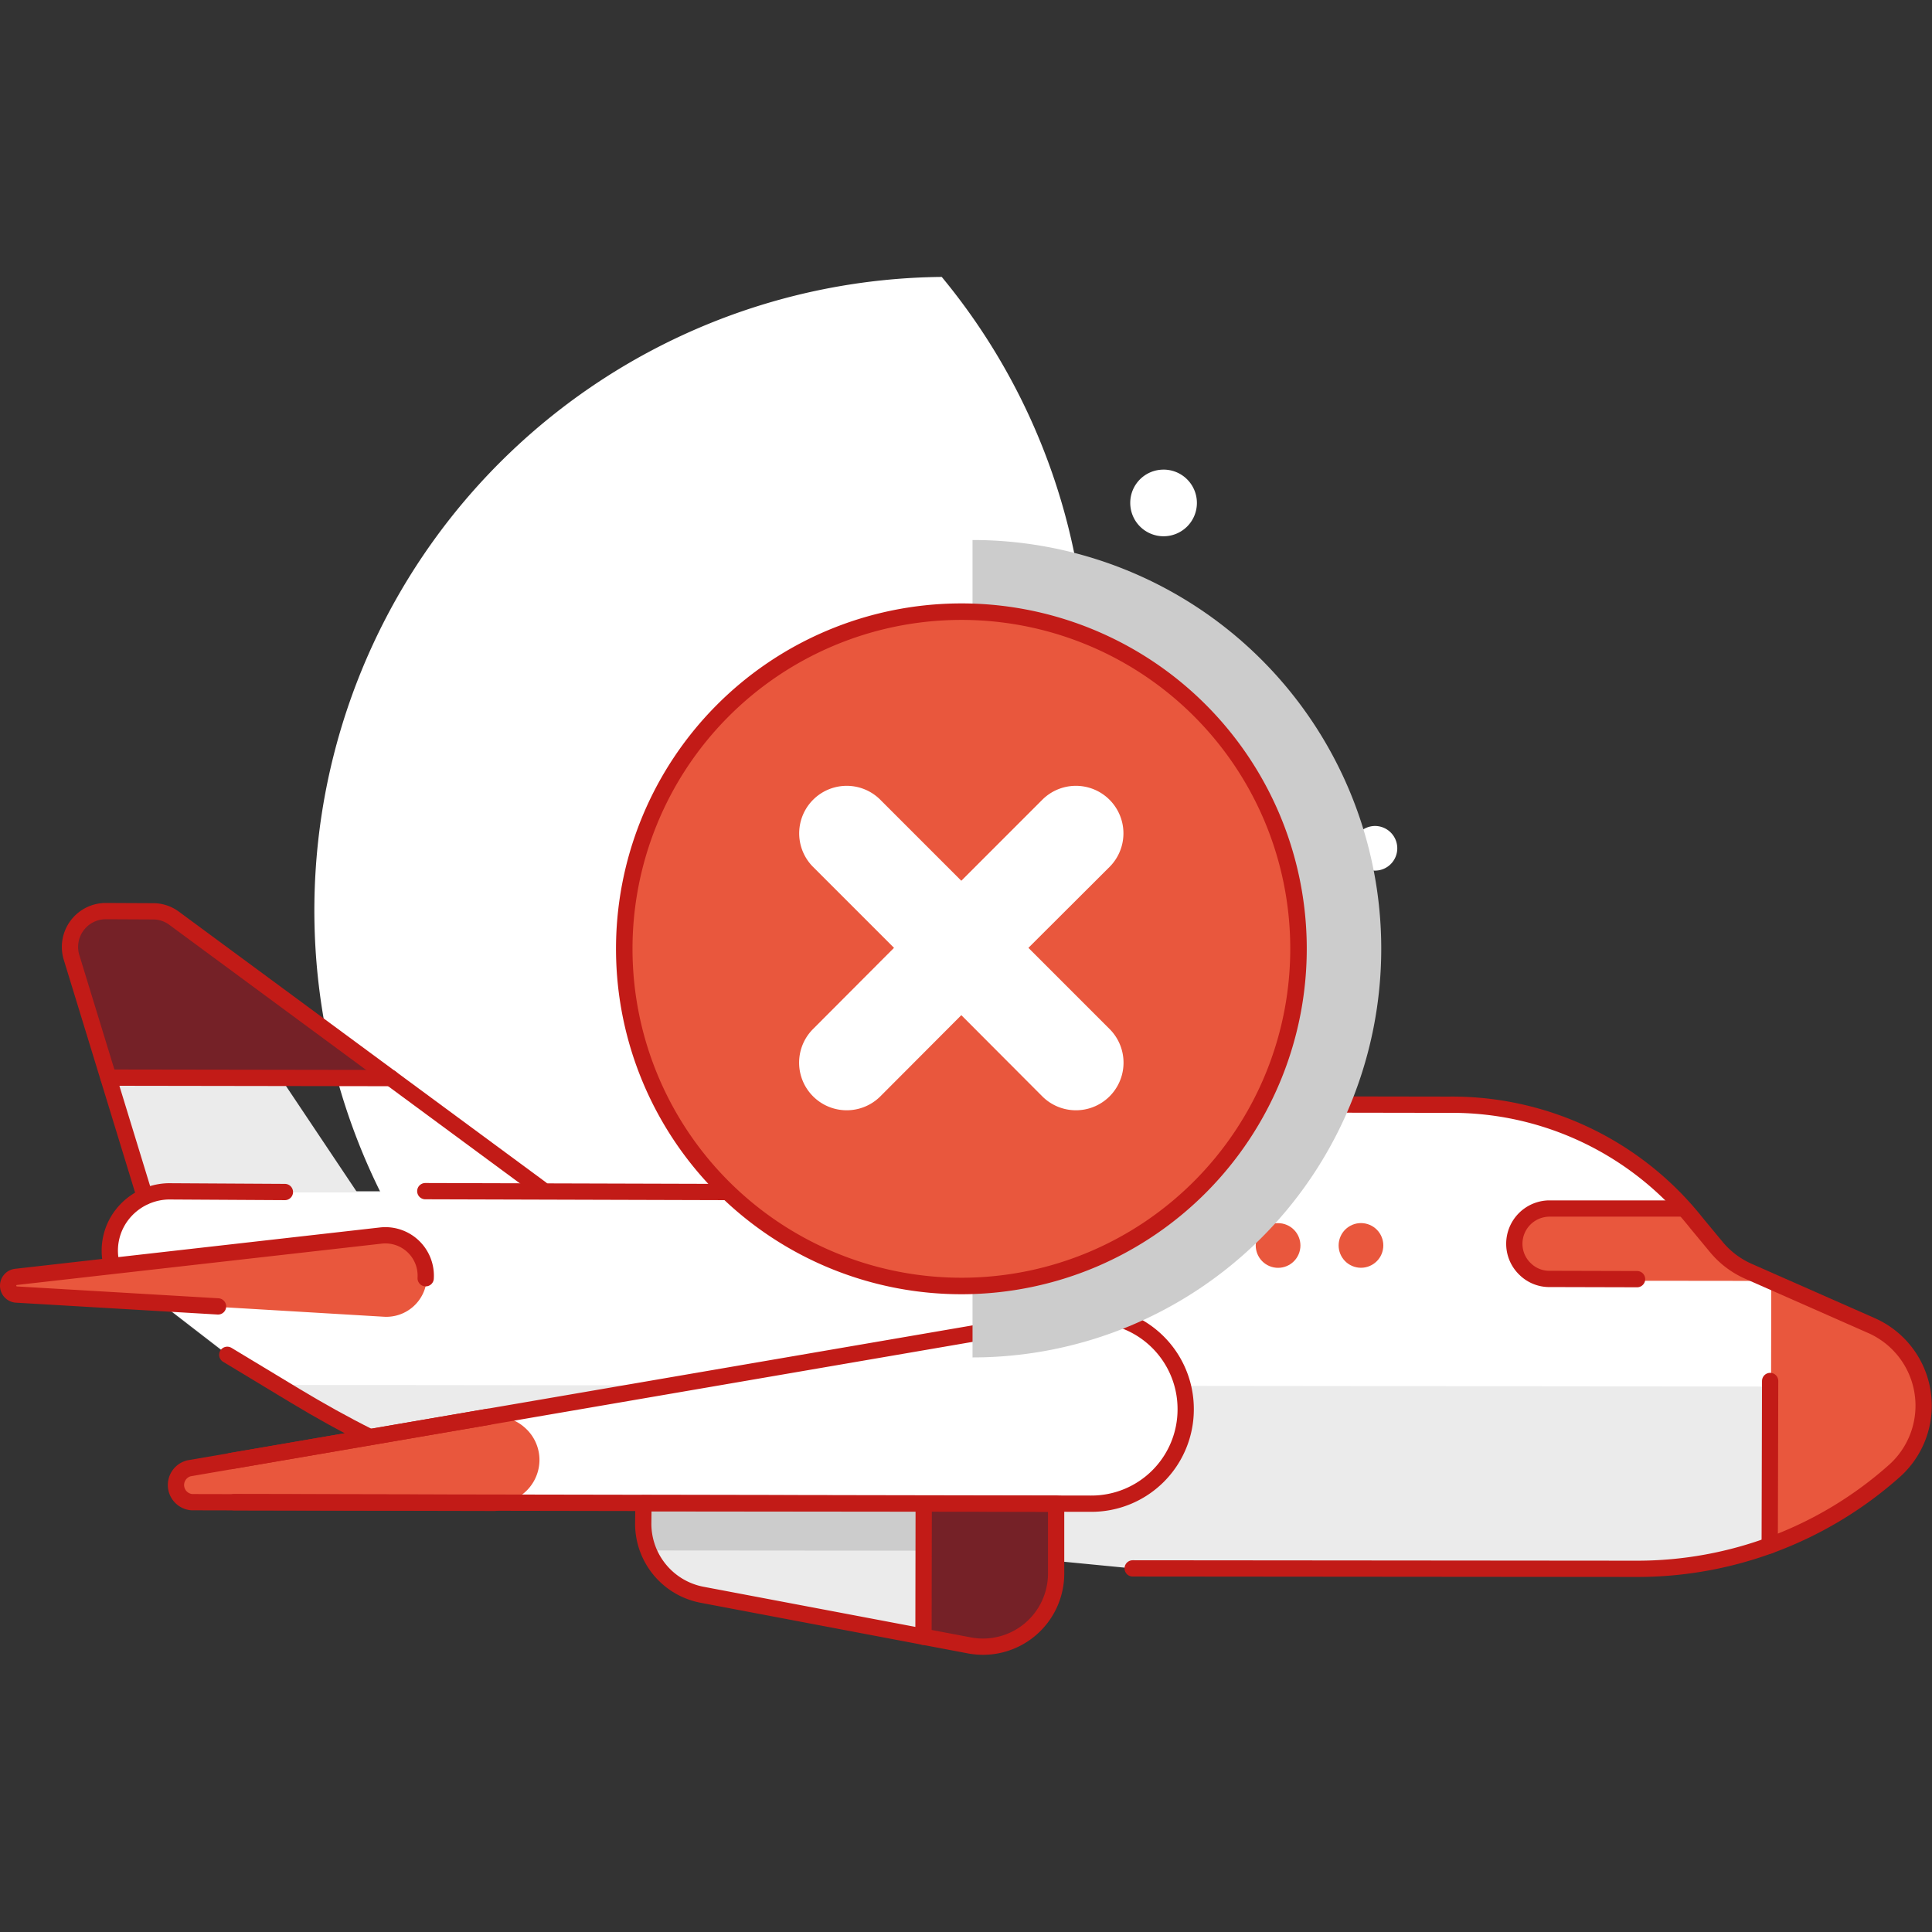 <svg xmlns="http://www.w3.org/2000/svg" xmlns:xlink="http://www.w3.org/1999/xlink" width="128" height="128" viewBox="0 0 128 128">
  <rect x="0" y="0" width="128" height="128" fill="#333333" stroke="none"/>
  <defs>
    <clipPath id="clip-path">
      <rect id="Rectangle_1" data-name="Rectangle 1" width="128" height="128" fill="#fff"/>
    </clipPath>
  </defs>
  <g id="Mask_Group_45" data-name="Mask Group 45" clip-path="url(#clip-path)">
    <g id="Layer_x0020_1" transform="translate(0.002 18.347)">
      <path id="Path_67_" d="M75.041,85.563l33.389.029a25.654,25.654,0,0,0,17.008-6.412h0a5.811,5.811,0,0,0-1.487-9.721l-8.161-3.6a5.8,5.8,0,0,1-2.069-1.574l-1.326-1.6a20.655,20.655,0,0,0-16.425-7.841L85.65,54.827a32.9,32.9,0,0,0-13.2,2.711l-.9.408a32.948,32.948,0,0,1-13.2,2.711l-30.168-.087-9.269.015-7.71-.044a3.918,3.918,0,0,0-3.76,4.984L15.055,71.4l4.5,2.711c1.618.976,3.265,1.88,4.941,2.725l23.26,6.077,27.282,2.652Z" fill="#ebebeb"/>
      <g id="Group_158" data-name="Group 158">
        <path id="Path_66_" d="M9.59,60.919,4.736,45.077A2.374,2.374,0,0,1,7.01,42.016l3.075.015a2.323,2.323,0,0,1,1.414.437L23.653,60.642Zm0,0Z" fill="#ebebeb"/>
      </g>
      <path id="Path_65_" d="M42.628,81.249l27.341.029v4.634a4.846,4.846,0,0,1-5.757,4.751L46.52,87.312A4.781,4.781,0,0,1,42.614,82.6l.015-1.355Z" fill="#ebebeb"/>
      <path id="Path-2_1_" d="M62.391,0a42.025,42.025,0,0,1,9.633,27.719,3.984,3.984,0,0,1,1.268-.189,4.43,4.43,0,0,1,0,8.861,4.544,4.544,0,0,1-2.23-.6,42.683,42.683,0,0,1-2.929,8.657A41.945,41.945,0,0,1,30.459,68.73,41.975,41.975,0,0,1,62.391,0ZM91.1,36.376a1.479,1.479,0,1,1-1.487,1.487A1.493,1.493,0,0,1,91.1,36.376Zm-14.02-23.61a2.208,2.208,0,1,1-2.2,2.2A2.2,2.2,0,0,1,77.081,12.767Z" fill="#fff"/>
      <path id="Path_64_" d="M15.288,78.451h0l-2.754.466a1.139,1.139,0,0,0,.175,2.244h2.8l56.765.117c.248,0,.481-.015.714-.029,3.7-.408,3.061-6.077-.67-5.888l-57.027,3.09Z" fill="#ebebeb"/>
      <path id="Path_63_" d="M124.023,69.532l-8.147-3.6a5.422,5.422,0,0,1-2.084-1.574l-1.312-1.589a21.165,21.165,0,0,0-7.141-5.742,21.854,21.854,0,0,0-9.3-2.113H85.723a32.46,32.46,0,0,0-13.2,2.711l-.9.393a32.9,32.9,0,0,1-13.2,2.711l-30.153-.073H18.975l-7.71-.044A3.973,3.973,0,0,0,8.19,62.172a3.931,3.931,0,0,0-.67,3.367l7.651,5.888,3.308,1.982,108.837.117a5.771,5.771,0,0,0-3.294-3.993h0Z" fill="#fff"/>
      <g id="Group_159" data-name="Group 159">
        <path id="Path_62_" d="M116.008,66.515,103.081,66.5a2.385,2.385,0,0,1-1.661-.656,2.352,2.352,0,0,1-.729-1.632h0a2.385,2.385,0,0,1,.656-1.661,2.277,2.277,0,0,1,1.632-.714h8.657Zm0,0Z" fill="#e9573d"/>
      </g>
      <path id="Path_61_" d="M25.985,53.107,11.572,42.468a2.353,2.353,0,0,0-1.414-.437l-3.09-.015a2.374,2.374,0,0,0-2.259,3.061l2.448,8.03H25.985Z" fill="#752127"/>
      <path id="Path_129_" d="M18.684,53.122l-9.3-11.076c-4.27-.481-5.072,1.443-4.547,3.061l2.434,7.986Z" fill="#752127"/>
      <path id="Path_60_" d="M71.31,68.847,15.39,78.48h0l-2.754.466a1.139,1.139,0,0,0,.175,2.244l2.8.015h0l56.765.1A6.264,6.264,0,1,0,71.31,68.847h0Z" fill="#fff"/>
      <path id="Path_59_" d="M124.023,69.532l-6.675-2.944-.029,17.547a25.316,25.316,0,0,0,8.19-4.839,5.838,5.838,0,0,0-1.487-9.764Z" fill="#e9573d"/>
      <path id="Path_58_" d="M117.363,66.573v6.952c3.017-.087,10.114.466,10.114.466a5.538,5.538,0,0,0-3.439-4.46Z" fill="#e9573d"/>
      <path id="Path_57_" d="M25.315,63.542,1.137,66.282a.586.586,0,0,0,.029,1.166l24.28,1.443a2.685,2.685,0,0,0,2.827-2.521h0a2.7,2.7,0,0,0-.831-2.1,2.6,2.6,0,0,0-2.128-.729h0Z" fill="#e9573d"/>
      <path id="Path_56_" d="M61.283,90.125l3.017.568a4.866,4.866,0,0,0,4.008-1.02,4.955,4.955,0,0,0,1.763-3.731V81.307l-8.788-.015Z" fill="#752127"/>
      <path id="Path_55_" d="M32.427,75.551l-19.806,3.41a1.15,1.15,0,0,0-.874,1.2A1.166,1.166,0,0,0,12.8,81.205l20.083.044a2.88,2.88,0,0,0,2.856-2.856h0a2.85,2.85,0,0,0-1.006-2.186,2.793,2.793,0,0,0-2.3-.656Z" fill="#e9573d"/>
      <rect id="Rectangle_9_" width="8.784" height="3.131" transform="translate(61.29 81.303) rotate(0.045)" fill="#752127"/>
      <circle id="Oval_18_" cx="1.48" cy="1.48" r="1.48" transform="translate(89.191 62.314) rotate(17.228)" fill="#e9573d"/>
      <circle id="Oval_17_" cx="1.48" cy="1.48" r="1.48" transform="translate(83.699 62.318) rotate(17.228)" fill="#e9573d"/>
      <circle id="Oval_16_" cx="1.48" cy="1.48" r="1.48" transform="translate(77.663 61.468) rotate(17.228)" fill="#e9573d"/>
      <rect id="Rectangle_10_" width="18.577" height="3.131" transform="translate(42.639 81.243) rotate(0.045)" fill="#ccc"/>
      <path id="Path_52_" d="M75.041,85.563l33.389.029a25.617,25.617,0,0,0,16.993-6.412h0a5.8,5.8,0,0,0-1.472-9.721l-8.161-3.6a5.8,5.8,0,0,1-2.069-1.574l-1.326-1.6a20.655,20.655,0,0,0-16.425-7.841L85.65,54.827a32.9,32.9,0,0,0-13.2,2.711l-.918.408a32.829,32.829,0,0,1-13.189,2.711l-30.168-.087" fill="none" stroke="#c21b17" stroke-linecap="round" stroke-linejoin="round" stroke-miterlimit="2.613" stroke-width="1.078"/>
      <path id="Path_51_" d="M15.055,71.412l4.489,2.711c1.618.976,3.265,1.895,4.955,2.74" fill="none" stroke="#c21b17" stroke-linecap="round" stroke-linejoin="round" stroke-miterlimit="2.613" stroke-width="1.078"/>
      <path id="Path_50_" d="M18.873,60.627l-7.71-.044a4,4,0,0,0-3.075,1.545A3.881,3.881,0,0,0,7.4,65.495" fill="none" stroke="#c21b17" stroke-linecap="round" stroke-linejoin="round" stroke-miterlimit="2.613" stroke-width="1.078"/>
      <path id="Path_49_" d="M9.59,60.919,4.736,45.077A2.374,2.374,0,0,1,7,42.016l3.09.015a2.323,2.323,0,0,1,1.414.437L35.852,60.423" fill="none" stroke="#c21b17" stroke-linecap="round" stroke-linejoin="round" stroke-miterlimit="2.613" stroke-width="1.078"/>
      <line id="Path_48_" x2="18.713" y2="0.029" transform="translate(7.185 53.049)" fill="none" stroke="#c21b17" stroke-linecap="round" stroke-linejoin="round" stroke-miterlimit="2.613" stroke-width="1.078"/>
      <path id="Path_47_" d="M28.2,66.34a2.676,2.676,0,0,0-2.988-2.827L1.035,66.253a.588.588,0,0,0,.029,1.166l13.379.787" fill="none" stroke="#c21b17" stroke-linecap="round" stroke-linejoin="round" stroke-miterlimit="2.613" stroke-width="1.078"/>
      <path id="Path_46_" d="M15.507,81.176l56.765.1a6.245,6.245,0,0,0,6.281-6.252h0a6.253,6.253,0,0,0-7.345-6.179L15.3,78.451" fill="none" stroke="#c21b17" stroke-linecap="round" stroke-linejoin="round" stroke-miterlimit="2.613" stroke-width="1.078"/>
      <path id="Path_45_" d="M32.339,75.522l-19.82,3.41a1.141,1.141,0,0,0,.189,2.244l20.068.044" fill="none" stroke="#c21b17" stroke-linecap="round" stroke-linejoin="round" stroke-miterlimit="2.613" stroke-width="1.078"/>
      <line id="Path_44_" x1="0.029" y2="10.901" transform="translate(117.246 73.146)" fill="none" stroke="#c21b17" stroke-linecap="round" stroke-linejoin="round" stroke-miterlimit="2.613" stroke-width="1.078"/>
      <path id="Path_43_" d="M108.458,66.4l-5.757-.015a2.286,2.286,0,0,1-1.661-.656,2.31,2.31,0,0,1-.714-1.632h0a2.339,2.339,0,0,1,2.288-2.376h8.657" fill="none" stroke="#c21b17" stroke-linecap="round" stroke-linejoin="round" stroke-miterlimit="2.613" stroke-width="1.078"/>
      <path id="Path_42_" d="M42.628,81.249l27.341.029v4.634a4.846,4.846,0,0,1-5.757,4.751L46.52,87.312A4.792,4.792,0,0,1,42.614,82.6l.015-1.355Z" fill="none" stroke="#c21b17" stroke-linecap="round" stroke-linejoin="round" stroke-miterlimit="2.613" stroke-width="1.078"/>
      <line id="Path_41_" x1="0.015" y2="8.832" transform="translate(61.181 81.264)" fill="none" stroke="#c21b17" stroke-linecap="round" stroke-linejoin="round" stroke-miterlimit="2.613" stroke-width="1.078"/>
      <path id="Rectangle-2_2_" d="M64.431,17.43a27.078,27.078,0,0,1,0,54.156V17.43Z" fill="#ccc" fill-rule="evenodd"/>
      <path id="Fill-21_4_" d="M84.266,35.808A22.338,22.338,0,1,0,72.4,65.087,22.354,22.354,0,0,0,84.266,35.808Z" fill="#e9573d" fill-rule="evenodd"/>
      <g id="Group_160" data-name="Group 160">
        <path id="Stroke-44_5_" d="M84.266,35.808A22.338,22.338,0,1,0,72.4,65.087,22.354,22.354,0,0,0,84.266,35.808Z" fill="none" stroke="#c21b17" stroke-linecap="round" stroke-linejoin="round" stroke-miterlimit="2.613" stroke-width="1.093" fill-rule="evenodd"/>
      </g>
      <path id="Combined-Shape_9_" d="M58.324,34.642l5.363,5.363,5.363-5.363a3.148,3.148,0,1,1,4.46,4.445L68.133,44.45l5.378,5.378a3.153,3.153,0,0,1-4.46,4.46L63.688,48.91l-5.363,5.378a3.153,3.153,0,0,1-4.46-4.46l5.363-5.378-5.363-5.363a3.148,3.148,0,0,1,4.46-4.445Z" fill="#fff" fill-rule="evenodd"/>
    </g>
  </g>
</svg>
